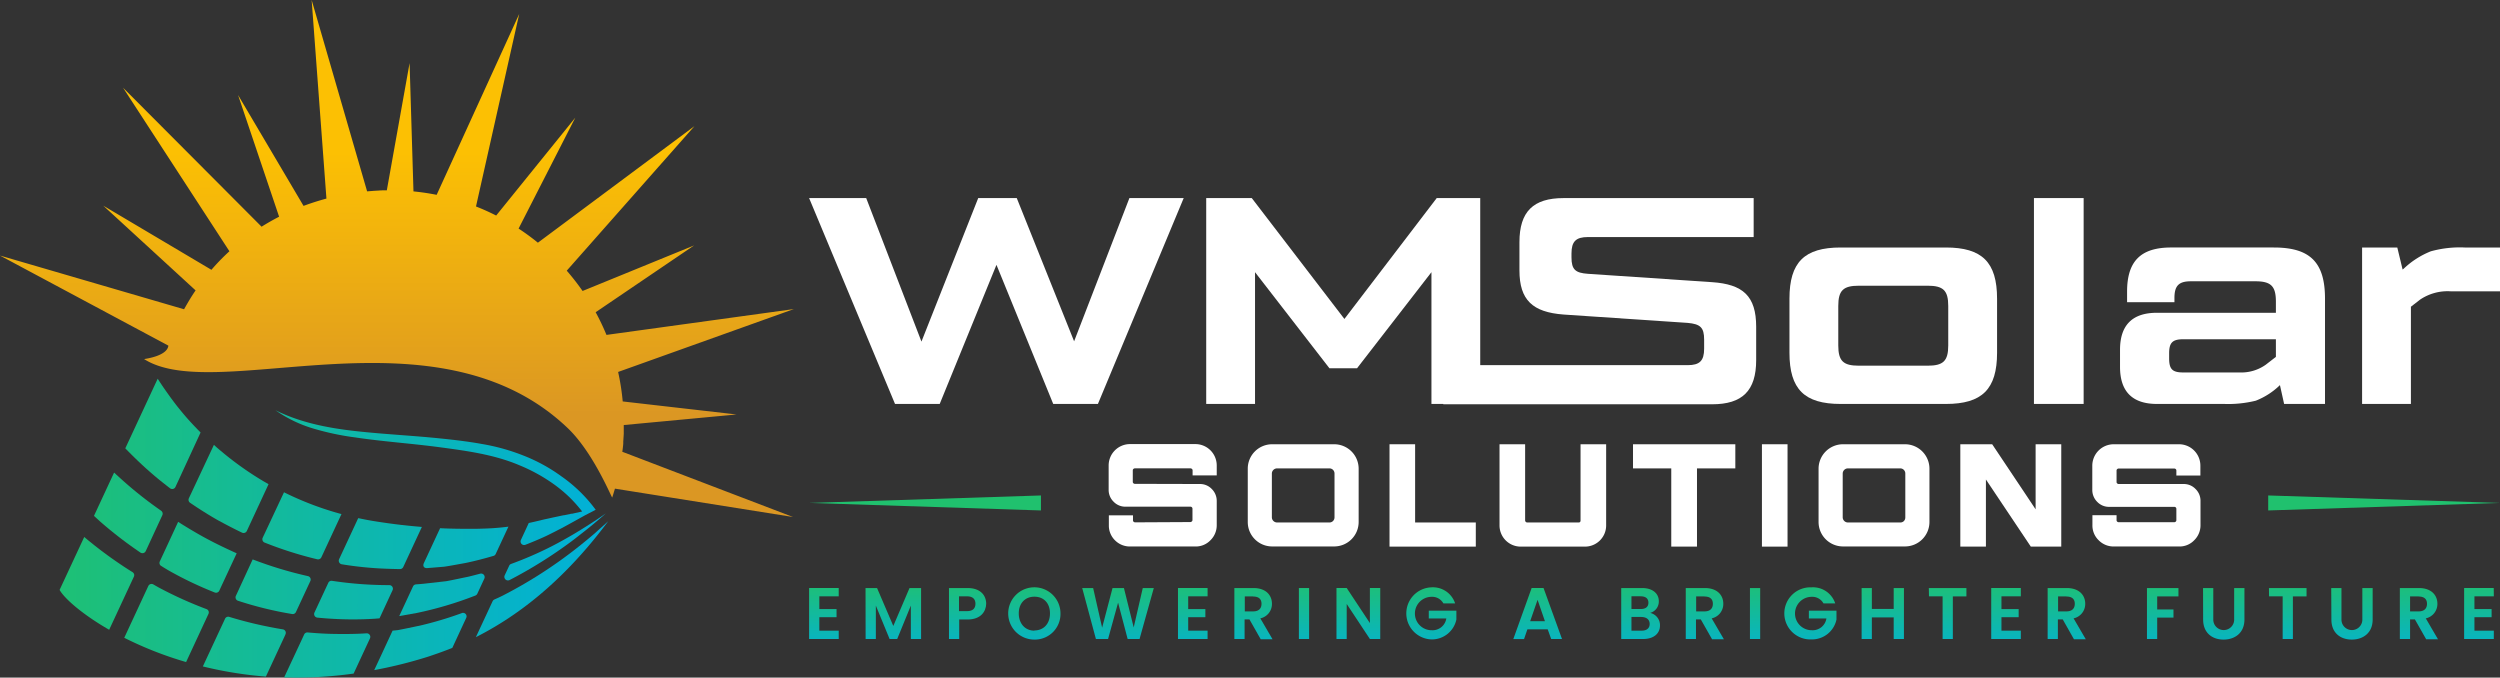 <svg id="Layer_1" data-name="Layer 1" xmlns="http://www.w3.org/2000/svg" xmlns:xlink="http://www.w3.org/1999/xlink" viewBox="0 0 598.59 162.24"><rect x="0" y="0" width="598.59" height="162.24" fill="#333333" stroke="none"/><defs><style>.cls-1{fill:url(#linear-gradient);}.cls-2{fill:url(#linear-gradient-2);}.cls-3{fill:url(#linear-gradient-3);}.cls-4{fill:url(#linear-gradient-4);}.cls-5{fill:url(#linear-gradient-5);}.cls-6{fill:url(#linear-gradient-6);}.cls-7{fill:url(#linear-gradient-7);}.cls-8{fill:url(#linear-gradient-8);}.cls-9{fill:url(#linear-gradient-9);}.cls-10{fill:url(#linear-gradient-10);}.cls-11{fill:url(#linear-gradient-11);}.cls-12{fill:url(#linear-gradient-12);}.cls-13{fill:url(#linear-gradient-13);}.cls-14{fill:url(#linear-gradient-14);}.cls-15{fill:url(#linear-gradient-15);}.cls-16{fill:url(#linear-gradient-16);}.cls-17{fill:url(#linear-gradient-17);}.cls-18{fill:url(#linear-gradient-18);}.cls-19{fill:url(#linear-gradient-19);}.cls-20{fill:#fff;}.cls-21{fill:url(#linear-gradient-20);}.cls-22{fill:url(#linear-gradient-21);}.cls-23{fill:url(#linear-gradient-22);}.cls-24{fill:url(#linear-gradient-23);}.cls-25{fill:url(#linear-gradient-24);}.cls-26{fill:url(#linear-gradient-25);}.cls-27{fill:url(#linear-gradient-26);}.cls-28{fill:url(#linear-gradient-27);}.cls-29{fill:url(#linear-gradient-28);}.cls-30{fill:url(#linear-gradient-29);}.cls-31{fill:url(#linear-gradient-30);}.cls-32{fill:url(#linear-gradient-31);}.cls-33{fill:url(#linear-gradient-32);}.cls-34{fill:url(#linear-gradient-33);}.cls-35{fill:url(#linear-gradient-34);}.cls-36{fill:url(#linear-gradient-35);}.cls-37{fill:url(#linear-gradient-36);}.cls-38{fill:url(#linear-gradient-37);}.cls-39{fill:url(#linear-gradient-38);}.cls-40{fill:url(#linear-gradient-39);}.cls-41{fill:url(#linear-gradient-40);}.cls-42{fill:url(#linear-gradient-41);}.cls-43{fill:url(#linear-gradient-42);}.cls-44{fill:url(#linear-gradient-43);}.cls-45{fill:url(#linear-gradient-44);}.cls-46{fill:url(#linear-gradient-45);}.cls-47{fill:url(#linear-gradient-46);}</style><linearGradient id="linear-gradient" x1="95.05" y1="36.43" x2="95.05" y2="99.25" gradientUnits="userSpaceOnUse"><stop offset="0" stop-color="#fcc003"/><stop offset="1" stop-color="#db9723"/></linearGradient><linearGradient id="linear-gradient-2" x1="5.55" y1="117.08" x2="148.79" y2="117.08" gradientUnits="userSpaceOnUse"><stop offset="0" stop-color="#20c16e"/><stop offset="1" stop-color="#00b0dc"/></linearGradient><linearGradient id="linear-gradient-3" x1="5.55" y1="140.51" x2="148.79" y2="140.51" xlink:href="#linear-gradient-2"/><linearGradient id="linear-gradient-4" x1="5.55" y1="133.42" x2="148.79" y2="133.42" xlink:href="#linear-gradient-2"/><linearGradient id="linear-gradient-5" x1="5.55" y1="143.64" x2="148.79" y2="143.64" xlink:href="#linear-gradient-2"/><linearGradient id="linear-gradient-6" x1="5.55" y1="156.83" x2="148.79" y2="156.83" xlink:href="#linear-gradient-2"/><linearGradient id="linear-gradient-7" x1="5.55" y1="153.62" x2="148.79" y2="153.62" xlink:href="#linear-gradient-2"/><linearGradient id="linear-gradient-8" x1="5.55" y1="142.42" x2="148.78" y2="142.42" xlink:href="#linear-gradient-2"/><linearGradient id="linear-gradient-9" x1="5.55" y1="154.81" x2="148.79" y2="154.81" xlink:href="#linear-gradient-2"/><linearGradient id="linear-gradient-10" x1="5.55" y1="130.95" x2="148.79" y2="130.95" xlink:href="#linear-gradient-2"/><linearGradient id="linear-gradient-11" x1="5.55" y1="131.07" x2="148.79" y2="131.07" xlink:href="#linear-gradient-2"/><linearGradient id="linear-gradient-12" x1="5.55" y1="122.78" x2="148.79" y2="122.78" xlink:href="#linear-gradient-2"/><linearGradient id="linear-gradient-13" x1="5.55" y1="130.16" x2="148.79" y2="130.16" xlink:href="#linear-gradient-2"/><linearGradient id="linear-gradient-14" x1="5.55" y1="139.66" x2="148.79" y2="139.66" xlink:href="#linear-gradient-2"/><linearGradient id="linear-gradient-15" x1="5.55" y1="103.88" x2="148.79" y2="103.88" xlink:href="#linear-gradient-2"/><linearGradient id="linear-gradient-16" x1="5.55" y1="149.16" x2="148.79" y2="149.16" xlink:href="#linear-gradient-2"/><linearGradient id="linear-gradient-17" x1="5.55" y1="138.67" x2="148.79" y2="138.67" xlink:href="#linear-gradient-2"/><linearGradient id="linear-gradient-18" x1="5.55" y1="125.9" x2="148.79" y2="125.9" xlink:href="#linear-gradient-2"/><linearGradient id="linear-gradient-19" x1="5.55" y1="114.42" x2="148.79" y2="114.42" xlink:href="#linear-gradient-2"/><linearGradient id="linear-gradient-20" x1="197.28" y1="138.4" x2="197.28" y2="158.63" xlink:href="#linear-gradient-2"/><linearGradient id="linear-gradient-21" x1="213.9" y1="138.4" x2="213.9" y2="158.63" xlink:href="#linear-gradient-2"/><linearGradient id="linear-gradient-22" x1="231.62" y1="138.4" x2="231.62" y2="158.63" xlink:href="#linear-gradient-2"/><linearGradient id="linear-gradient-23" x1="247.67" y1="138.4" x2="247.67" y2="158.63" xlink:href="#linear-gradient-2"/><linearGradient id="linear-gradient-24" x1="267.69" y1="138.4" x2="267.69" y2="158.63" xlink:href="#linear-gradient-2"/><linearGradient id="linear-gradient-25" x1="285.6" y1="138.4" x2="285.6" y2="158.63" xlink:href="#linear-gradient-2"/><linearGradient id="linear-gradient-26" x1="300.12" y1="138.4" x2="300.12" y2="158.63" xlink:href="#linear-gradient-2"/><linearGradient id="linear-gradient-27" x1="312.2" y1="138.4" x2="312.2" y2="158.63" xlink:href="#linear-gradient-2"/><linearGradient id="linear-gradient-28" x1="325.26" y1="138.4" x2="325.26" y2="158.63" xlink:href="#linear-gradient-2"/><linearGradient id="linear-gradient-29" x1="342.6" y1="138.4" x2="342.6" y2="158.63" xlink:href="#linear-gradient-2"/><linearGradient id="linear-gradient-30" x1="368.16" y1="138.4" x2="368.16" y2="158.63" xlink:href="#linear-gradient-2"/><linearGradient id="linear-gradient-31" x1="392.82" y1="138.4" x2="392.82" y2="158.63" xlink:href="#linear-gradient-2"/><linearGradient id="linear-gradient-32" x1="408.19" y1="138.4" x2="408.19" y2="158.63" xlink:href="#linear-gradient-2"/><linearGradient id="linear-gradient-33" x1="420.26" y1="138.4" x2="420.26" y2="158.63" xlink:href="#linear-gradient-2"/><linearGradient id="linear-gradient-34" x1="433.61" y1="138.4" x2="433.61" y2="158.63" xlink:href="#linear-gradient-2"/><linearGradient id="linear-gradient-35" x1="450.8" y1="138.4" x2="450.8" y2="158.63" xlink:href="#linear-gradient-2"/><linearGradient id="linear-gradient-36" x1="466.31" y1="138.4" x2="466.31" y2="158.63" xlink:href="#linear-gradient-2"/><linearGradient id="linear-gradient-37" x1="480.32" y1="138.4" x2="480.32" y2="158.63" xlink:href="#linear-gradient-2"/><linearGradient id="linear-gradient-38" x1="494.85" y1="138.4" x2="494.85" y2="158.63" xlink:href="#linear-gradient-2"/><linearGradient id="linear-gradient-39" x1="517.83" y1="138.4" x2="517.83" y2="158.63" xlink:href="#linear-gradient-2"/><linearGradient id="linear-gradient-40" x1="532.43" y1="138.4" x2="532.43" y2="158.63" xlink:href="#linear-gradient-2"/><linearGradient id="linear-gradient-41" x1="547.75" y1="138.4" x2="547.75" y2="158.63" xlink:href="#linear-gradient-2"/><linearGradient id="linear-gradient-42" x1="563.11" y1="138.4" x2="563.11" y2="158.63" xlink:href="#linear-gradient-2"/><linearGradient id="linear-gradient-43" x1="579.18" y1="138.4" x2="579.18" y2="158.63" xlink:href="#linear-gradient-2"/><linearGradient id="linear-gradient-44" x1="593.57" y1="138.4" x2="593.57" y2="158.63" xlink:href="#linear-gradient-2"/><linearGradient id="linear-gradient-45" x1="221.49" y1="138.4" x2="221.49" y2="158.63" xlink:href="#linear-gradient-2"/><linearGradient id="linear-gradient-46" x1="570.84" y1="138.4" x2="570.84" y2="158.63" xlink:href="#linear-gradient-2"/></defs><path class="cls-1" d="M149.23,106.23c0-.16,0-.33,0-.49q.07-1,.12-1.92v-.28c0-.56,0-1.12,0-1.69v-.08l27-2.53-27.25-3.12A56.46,56.46,0,0,0,148,89.06L190.09,74l-44.88,6.19a55.17,55.17,0,0,0-2.59-5.43l23.58-16L139.49,69.67a57.55,57.55,0,0,0-3.79-4.86l30.57-34.6-37.48,27.9a54.66,54.66,0,0,0-4.62-3.38l13.57-26.55L118.8,51.61q-2.35-1.2-4.83-2.17l10.35-46.1L104.55,46.65c-1.82-.36-3.67-.64-5.55-.82L98.07,15.1,92.62,45.57c-.68,0-1.35,0-2,.06l-1.06.06-1.66.13L74.62,0l3.54,47.55q-2.8.75-5.48,1.75L57,22.75l9.83,29.14q-2.16,1.11-4.2,2.39L29.46,21,54.93,60.16a51.6,51.6,0,0,0-4.31,4.44L24.72,49.24,46.83,69.53c-1,1.46-1.91,3-2.76,4.52L0,61.19,40.32,82.76c-.32,2.58-5.8,3.18-5.81,3.22,17.42,11.14,70-13.48,101.44,16.54,5.9,5.64,10.11,15.76,10.63,16.62.23-.71.45-1.42.66-2.14l42.64,6.79L149,108.17C149.1,107.54,149.19,106.75,149.23,106.23ZM92.93,45.57h0Z"/><path class="cls-2" d="M51.84,107.08l-.62-.57h0v0l-6,12.8a.86.86,0,0,0,.29,1.07c2.2,1.5,4.45,2.93,6.77,4.24,1.85,1,3.75,2,5.68,2.92a.86.86,0,0,0,1.14-.41l5.2-11.2h0l-1.06-.61A76.51,76.51,0,0,1,51.84,107.08Z"/><path class="cls-3" d="M56.94,143.83a87.38,87.38,0,0,0,13,3.19.85.85,0,0,0,.92-.48l3.45-7.42a.84.84,0,0,0-.59-1.18,94.31,94.31,0,0,1-13.22-4l-4,8.68A.86.86,0,0,0,56.94,143.83Z"/><path class="cls-4" d="M49.84,129.17c-2.45-1.3-4.84-2.73-7.19-4.22l-.22.48-4.17,9a.85.85,0,0,0,.33,1.08c.66.41,1.33.82,2,1.2a88.53,88.53,0,0,0,10.82,5.15.86.86,0,0,0,1.1-.43l.35-.77,3.81-8.18C54.36,131.44,52.08,130.36,49.84,129.17Z"/><path class="cls-5" d="M90.87,140.07a90.31,90.31,0,0,1-11.37-1,.83.83,0,0,0-.89.47l-3.32,7.13a.86.86,0,0,0,.69,1.21c1.14.11,2.29.21,3.44.27a83.3,83.3,0,0,0,10.24,0l1.21-.1L94,141.3a.85.85,0,0,0-.77-1.2Q92,140.1,90.87,140.07Z"/><path class="cls-6" d="M87.77,151.64c-2.83.19-5.67.19-8.51.13-1.86-.05-3.72-.17-5.58-.34a.85.85,0,0,0-.85.48l-.8,1.73-4,8.56a100,100,0,0,0,16.64-.92l1.8-3.88,2.12-4.56A.85.85,0,0,0,87.77,151.64Z"/><path class="cls-7" d="M110.52,146.82a86,86,0,0,1-10.09,3c-1.74.35-3.48.74-5.22,1.06L94,151l-3.13,6.74-1.27,2.71a108,108,0,0,0,13-3.25l1-.34c1.6-.54,3.16-1.11,4.7-1.73l3.33-7.18A.84.84,0,0,0,110.52,146.82Z"/><path class="cls-8" d="M114.28,142.17l1.69-3.64a.85.85,0,0,0-1-1.17c-1,.26-1.92.51-2.9.74-1.74.35-3.48.74-5.23,1.06l-5.32.6c-.64.06-1.28.12-1.92.16a.86.86,0,0,0-.71.49l-3.3,7.1,4.19-.74a87.51,87.51,0,0,0,14-4.16A.85.85,0,0,0,114.28,142.17Z"/><path class="cls-9" d="M68.35,151.87a.83.83,0,0,0-.63-1.18c-.88-.14-1.75-.3-2.62-.47a95.06,95.06,0,0,1-10.21-2.52.83.83,0,0,0-1,.44l-5.32,11.43A93.93,93.93,0,0,0,63.66,162l4.65-10Z"/><path class="cls-10" d="M122,138.89a108.33,108.33,0,0,0,14.86-9.29c.81-.6,1.6-1.23,2.39-1.85,2-1.55,3.93-3.15,5.81-4.83q-3.65,2.55-7.47,4.83c-1.83,1.08-3.68,2.12-5.57,3.09a86.43,86.43,0,0,1-9.63,4.18.8.8,0,0,0-.47.43l-1.08,2.31A.86.86,0,0,0,122,138.89Z"/><path class="cls-11" d="M121.75,126.1h0c-1.28.16-2.56.29-3.85.37s-2.72.12-4.16.15c-2.62,0-5.41,0-8.37-.15l-.11.25-3.76,8.08c-.34.74,0,1.29.85,1.22l4-.33c1.68-.25,3.36-.58,5-.87,2.29-.47,4.55-1.06,6.8-1.72a.8.8,0,0,0,.54-.46l2.94-6.31Z"/><path class="cls-12" d="M22.5,123.52c.51.45,1,.93,1.51,1.38a98.76,98.76,0,0,0,9.62,7.41.87.87,0,0,0,1.26-.35l4-8.65a.86.86,0,0,0-.28-1c-2.26-1.58-4.46-3.24-6.58-5-1.61-1.33-3.17-2.73-4.71-4.16Z"/><path class="cls-13" d="M96.55,135.77l4.39-9.45.07-.15c-1.54-.13-3.11-.28-4.74-.47h-.09c-2.07-.25-4.2-.53-6.41-.89-1.36-.21-2.68-.47-4-.75h0l-4.58,9.84a.87.87,0,0,0,.64,1.21,85.7,85.7,0,0,0,9.2,1c1.56.07,3.14.13,4.71.15A.87.87,0,0,0,96.55,135.77Z"/><path class="cls-14" d="M31.74,137a100.34,100.34,0,0,1-11.15-8.07l-.42-.36-5.9,12.67c1,1.85,5.11,5.67,11.87,9.55l5.92-12.72A.84.84,0,0,0,31.74,137Z"/><path class="cls-15" d="M44,99.19c-.57-.67-1.09-1.31-1.59-1.94C41.08,95.56,40,94,39.13,92.76c-.38-.56-.7-1.05-1-1.5-.13-.21-.27-.42-.37-.59h0L30,107.35c1.85,1.9,3.76,3.76,5.77,5.52,1,.88,2,1.73,3.07,2.57.63.49,1.25,1,1.88,1.47a.85.85,0,0,0,1.29-.32l6-13,0-.06h0c-1.41-1.41-2.69-2.79-3.82-4.11Z"/><path class="cls-16" d="M49.44,145.84a94.6,94.6,0,0,1-11.11-5c-.55-.29-1.09-.6-1.62-.91a.86.86,0,0,0-1.2.38l-5.76,12.4a86.82,86.82,0,0,0,14.81,5.81L49.91,147A.84.84,0,0,0,49.44,145.84Z"/><path class="cls-17" d="M143.08,127.09l-.73.66q-2.08,1.78-4.24,3.48a109.68,109.68,0,0,1-17.76,11.39c-.65.33-1.32.63-2,.93a.88.88,0,0,0-.41.42l-4,8.59c11.11-5.62,20.35-13.71,28.34-23.47q1.71-2.1,3.36-4.3c-.68.63-1.38,1.24-2.07,1.86Z"/><path class="cls-18" d="M63.35,129.91a91.26,91.26,0,0,0,12.6,4,.87.87,0,0,0,1-.48l4.81-10.34h0A74.73,74.73,0,0,1,68,117.87h0L62.9,128.75A.86.86,0,0,0,63.35,129.91Z"/><path class="cls-19" d="M134.46,114.08a40.32,40.32,0,0,0-9.12-5,49.34,49.34,0,0,0-9.93-2.77c-3.37-.61-6.71-1-10.08-1.34-6.72-.69-13.45-1-20.09-1.74s-13.23-2-19.28-5a31.09,31.09,0,0,0,9.13,4.4,64.3,64.3,0,0,0,10,2.11c6.7,1,13.41,1.44,20,2.32s13.27,1.77,19.3,4.35a40.7,40.7,0,0,1,8.51,4.74,33.61,33.61,0,0,1,3.69,3.14,35.84,35.84,0,0,1,2.8,3.18L137,123l-.19,0-1.79.38-.14,0c-1.15.25-2.33.49-3.48.75l-1.12.24-1.83.44c-.62.16-1.24.28-1.85.42l-.15.33h0l-1.73,3.73a.85.85,0,0,0,1.08,1.15c1.67-.65,3.35-1.35,5-2.12,1.43-.69,2.84-1.42,4.24-2.16,1.14-.61,3.4-1.87,5-2.76h0l2.59-1.34A35,35,0,0,0,134.46,114.08Z"/><path class="cls-20" d="M270.42,47.43h13L262.88,96.72h-10.7L238.59,63.41,225,96.72H214.3L193.73,47.43H207.4l13.23,34.36,13.59-34.36h9.23l13.73,34.29Z"/><path class="cls-20" d="M344,47.43h10.42V96.72H342.74V65.17l-17.81,23h-6.62l-17.81-23V96.72H288.81V47.43h10.91L321.9,76.37Z"/><path class="cls-20" d="M409.93,67.56l-29.72-2c-3-.21-3.94-1-3.94-3.94v-.92c0-2.88,1.06-3.94,3.94-3.94h39.68V47.43H374.37c-7.25,0-10.56,3.23-10.56,10.56v6.76c0,7.11,3.17,10,10.56,10.56l29.72,2c3,.28,3.94,1.06,3.94,4v2.18c0,2.89-1.06,3.94-3.94,3.94H345.58v9.37h64.35c7.25,0,10.56-3.24,10.56-10.57v-8C420.49,70.87,417.32,68.06,409.93,67.56Z"/><path class="cls-20" d="M440.71,96.72c-8.66,0-12.25-3.52-12.25-12.26V71.51c0-8.73,3.59-12.25,12.25-12.25h25.21c8.66,0,12.25,3.52,12.25,12.25V84.46c0,8.74-3.59,12.26-12.25,12.26Zm20.84-9.16c3.73,0,4.93-1.12,4.93-4.86V73.27c0-3.73-1.2-4.86-4.93-4.86H445.08c-3.74,0-4.93,1.13-4.93,4.86V82.7c0,3.74,1.19,4.86,4.93,4.86Z"/><path class="cls-20" d="M487,96.72V47.43h11.9V96.72Z"/><path class="cls-20" d="M544.44,59.26c8.66,0,12.25,3.52,12.25,12.25V96.72H546.9l-1-4.51a17.39,17.39,0,0,1-5.78,3.73,27.53,27.53,0,0,1-7.53.78H516.48q-8.87,0-8.87-8.88V83.76q0-8.88,8.87-8.87h28.45V72.21c0-3.73-1.2-4.86-4.93-4.86H524.58c-2.89,0-3.94,1.06-3.94,4v1H509.3V69.82c0-7.33,3.31-10.56,10.56-10.56Zm-8.17,29.92a10.12,10.12,0,0,0,6.2-1.83l2.46-1.9V81.23H522.75c-2.6,0-3.38.84-3.38,3.37v1.2c0,2.61.78,3.38,3.38,3.38Z"/><path class="cls-20" d="M598.59,59.26V69.75H586.76a11.76,11.76,0,0,0-7.32,2l-2.18,1.69V96.72H565.57V59.26H574l1.27,5.28.28-.22a20.27,20.27,0,0,1,6.48-4.15,26.07,26.07,0,0,1,8.09-.91Z"/><path class="cls-21" d="M200.82,142.78h-4.64v3.06h4.12v1.94h-4.12V151h4.64v2h-7.09V140.79h7.09Z"/><path class="cls-22" d="M207.24,140.8H210l3.89,9.08,3.88-9.08h2.77V153h-2.45v-8l-3.27,8H213l-3.29-8v8h-2.45Z"/><path class="cls-23" d="M231.67,148.33h-2V153h-2.45V140.8h4.5c2.94,0,4.41,1.67,4.41,3.78C236.08,146.44,234.82,148.33,231.67,148.33Zm-.11-2c1.38,0,2-.68,2-1.77s-.62-1.78-2-1.78h-1.94v3.55Z"/><path class="cls-24" d="M247.67,153.14a6.26,6.26,0,1,1,6.25-6.27A6.14,6.14,0,0,1,247.67,153.14Zm0-2.19c2.21,0,3.73-1.59,3.73-4.08s-1.52-4-3.73-4-3.74,1.56-3.74,4S245.45,151,247.67,151Z"/><path class="cls-25" d="M259.12,140.8h2.62l2.15,9.49,2.49-9.49h2.73l2.34,9.43,2.17-9.43h2.64L272.85,153H270l-2.29-8.7-2.4,8.7H262.4Z"/><path class="cls-26" d="M289.14,142.78H284.5v3.06h4.11v1.94H284.5V151h4.64v2h-7.09V140.79h7.09Z"/><path class="cls-27" d="M300.14,140.8c2.94,0,4.41,1.7,4.41,3.75a3.52,3.52,0,0,1-2.78,3.51l2.92,5h-2.83l-2.7-4.76H298V153h-2.45V140.8Zm-.09,2h-2v3.59h2c1.37,0,2-.72,2-1.82S301.42,142.83,300.05,142.83Z"/><path class="cls-28" d="M311,140.8h2.45V153H311Z"/><path class="cls-29" d="M330.48,140.79V153H328l-5.55-8.39V153H320V140.79h2.45l5.55,8.39v-8.39Z"/><path class="cls-30" d="M348.41,144.48H345.6a3.07,3.07,0,0,0-2.87-1.58,4,4,0,0,0,.1,8,3.33,3.33,0,0,0,3.47-2.82h-4.2v-1.87h6.61v2.13a6,6,0,0,1-6,4.76,6.24,6.24,0,0,1,0-12.47A5.59,5.59,0,0,1,348.41,144.48Z"/><path class="cls-31" d="M370.58,150.69h-4.87l-.8,2.33h-2.57l4.39-12.23h2.85L374,153h-2.59Zm-2.43-7.07-1.77,5.11h3.53Z"/><path class="cls-32" d="M393.45,153h-5.27V140.8h5c2.55,0,4,1.33,4,3.15a2.81,2.81,0,0,1-2.08,2.8,3,3,0,0,1,2.36,3C397.47,151.65,396,153,393.45,153Zm-.58-10.24h-2.24v3.06h2.24c1.15,0,1.82-.52,1.82-1.52S394,142.78,392.87,142.78Zm.17,4.95h-2.41V151h2.47c1.18,0,1.89-.58,1.89-1.61S394.23,147.73,393,147.73Z"/><path class="cls-33" d="M408.21,140.8c2.94,0,4.41,1.7,4.41,3.75a3.52,3.52,0,0,1-2.78,3.51l2.92,5h-2.83l-2.7-4.76h-1.15V153h-2.45V140.8Zm-.09,2h-2v3.59h2c1.37,0,2-.72,2-1.82S409.49,142.83,408.12,142.83Z"/><path class="cls-34" d="M419,140.8h2.45V153H419Z"/><path class="cls-35" d="M439.42,144.48h-2.81a3.07,3.07,0,0,0-2.87-1.58,4,4,0,0,0,.1,8,3.33,3.33,0,0,0,3.47-2.82h-4.2v-1.87h6.61v2.13a6,6,0,0,1-6,4.76,6.24,6.24,0,1,1,0-12.47A5.59,5.59,0,0,1,439.42,144.48Z"/><path class="cls-36" d="M453.42,147.82h-5.23V153h-2.45V140.8h2.45v5h5.23v-5h2.45V153h-2.45Z"/><path class="cls-37" d="M461.83,140.8h9v2h-3.25V153h-2.45V142.78h-3.26Z"/><path class="cls-38" d="M483.86,142.78h-4.64v3.06h4.12v1.94h-4.12V151h4.64v2h-7.09V140.79h7.09Z"/><path class="cls-39" d="M494.86,140.8c2.95,0,4.42,1.7,4.42,3.75a3.53,3.53,0,0,1-2.79,3.51l2.92,5h-2.83l-2.69-4.76h-1.16V153h-2.45V140.8Zm-.08,2h-2v3.59h2c1.36,0,2-.72,2-1.82S496.14,142.83,494.78,142.83Z"/><path class="cls-40" d="M514.06,140.8h7.54v2h-5.09v3.13h3.9v1.94h-3.9V153h-2.45Z"/><path class="cls-41" d="M527.49,140.8h2.45v7.56a2.48,2.48,0,1,0,5,0V140.8h2.46v7.54c0,3.22-2.31,4.8-5,4.8s-4.89-1.58-4.89-4.8Z"/><path class="cls-42" d="M543.27,140.8h9v2H549V153h-2.45V142.78h-3.26Z"/><path class="cls-43" d="M558.18,140.8h2.45v7.56a2.48,2.48,0,1,0,5,0V140.8h2.47v7.54c0,3.22-2.31,4.8-5,4.8s-4.88-1.58-4.88-4.8Z"/><path class="cls-44" d="M579.19,140.8c2.94,0,4.41,1.7,4.41,3.75a3.52,3.52,0,0,1-2.78,3.51l2.92,5h-2.83l-2.7-4.76h-1.15V153h-2.45V140.8Zm-.08,2h-2.05v3.59h2.05c1.36,0,2-.72,2-1.82S580.47,142.83,579.11,142.83Z"/><path class="cls-45" d="M597.11,142.78h-4.64v3.06h4.11v1.94h-4.11V151h4.64v2H590V140.79h7.09Z"/><path class="cls-20" d="M287.3,115.89a3.88,3.88,0,0,1,2.84,1.19,4,4,0,0,1,1.19,2.88v5.74a5,5,0,0,1-1.49,3.64,4.84,4.84,0,0,1-3.59,1.51l-15.65,0A5,5,0,0,1,267,129.4a4.93,4.93,0,0,1-1.5-3.63v-2.38h5.78v1.19a.45.45,0,0,0,.15.35.57.57,0,0,0,.37.14L285,125a.49.49,0,0,0,.36-.15.43.43,0,0,0,.16-.35l0-2.69a.48.48,0,0,0-.14-.35.46.46,0,0,0-.35-.14H269.47a3.88,3.88,0,0,1-2.83-1.19,3.92,3.92,0,0,1-1.19-2.88v-5.81a5.12,5.12,0,0,1,5.11-5.11h15.66a5.12,5.12,0,0,1,5.11,5.11v2.38h-5.78v-1.19a.43.43,0,0,0-.16-.35.52.52,0,0,0-.36-.14H271.75a.57.57,0,0,0-.37.14.45.45,0,0,0-.15.35v2.73a.45.45,0,0,0,.15.35.52.52,0,0,0,.37.14Z"/><path class="cls-20" d="M319.46,106.37a5.86,5.86,0,0,1,5.85,5.85V125a5.86,5.86,0,0,1-5.85,5.84H304.61a5.84,5.84,0,0,1-5.85-5.84V112.22a5.84,5.84,0,0,1,5.85-5.85Zm.07,17.51V113.37a1.23,1.23,0,0,0-.35-.86,1.19,1.19,0,0,0-.88-.36H305.76a1.25,1.25,0,0,0-1.23,1.22v10.51a1.25,1.25,0,0,0,1.23,1.22H318.3a1.19,1.19,0,0,0,.88-.36A1.23,1.23,0,0,0,319.53,123.88Z"/><path class="cls-20" d="M338.83,125.1h14.53v5.78H332.7V106.37h6.13Z"/><path class="cls-20" d="M378.44,124.58V106.37h6.13v19.4a5.07,5.07,0,0,1-5.11,5.11H364.15a5.07,5.07,0,0,1-5.11-5.11v-19.4h6.13v18.21a.51.51,0,0,0,.52.52H378a.45.45,0,0,0,.35-.15A.57.57,0,0,0,378.44,124.58Z"/><path class="cls-20" d="M415.5,106.37v5.78h-9.18v18.73h-6.16V112.15H391v-5.78Z"/><path class="cls-20" d="M428,106.37v24.51h-6.13V106.37Z"/><path class="cls-20" d="M456.13,106.37a5.86,5.86,0,0,1,5.85,5.85V125a5.86,5.86,0,0,1-5.85,5.84H441.28a5.86,5.86,0,0,1-5.85-5.84V112.22a5.86,5.86,0,0,1,5.85-5.85Zm.07,17.51V113.37a1.23,1.23,0,0,0-.35-.86,1.18,1.18,0,0,0-.88-.36H442.43a1.25,1.25,0,0,0-1.22,1.22v10.51a1.25,1.25,0,0,0,1.22,1.22H455a1.18,1.18,0,0,0,.88-.36A1.23,1.23,0,0,0,456.2,123.88Z"/><path class="cls-20" d="M493.54,106.37v24.51h-7.29L475.5,114.81v16.07h-6.13V106.37H477l7.81,11.69,2.59,3.89V106.37Z"/><path class="cls-20" d="M522.86,115.89a3.88,3.88,0,0,1,2.83,1.19,3.92,3.92,0,0,1,1.19,2.88v5.74a5,5,0,0,1-1.49,3.64,4.83,4.83,0,0,1-3.59,1.51l-15.65,0a5,5,0,0,1-3.64-1.48,4.9,4.9,0,0,1-1.51-3.63v-2.38h5.78v1.19a.43.43,0,0,0,.16.35.52.52,0,0,0,.36.14l13.28,0a.53.53,0,0,0,.37-.15.45.45,0,0,0,.15-.35l0-2.69a.48.48,0,0,0-.14-.35.46.46,0,0,0-.35-.14H505a3.88,3.88,0,0,1-2.84-1.19,4,4,0,0,1-1.19-2.88v-5.81a5.14,5.14,0,0,1,5.11-5.11h15.66a5.12,5.12,0,0,1,5.11,5.11v2.38H521.1v-1.19a.45.45,0,0,0-.15-.35.57.57,0,0,0-.37-.14H507.3a.52.52,0,0,0-.36.14.43.43,0,0,0-.16.35v2.73a.43.43,0,0,0,.16.35.48.48,0,0,0,.36.14Z"/><polygon class="cls-46" points="249.24 118.63 249.24 122.22 193.74 120.42 249.24 118.63"/><polygon class="cls-47" points="543.09 118.63 598.59 120.42 543.09 122.22 543.09 118.63"/></svg>